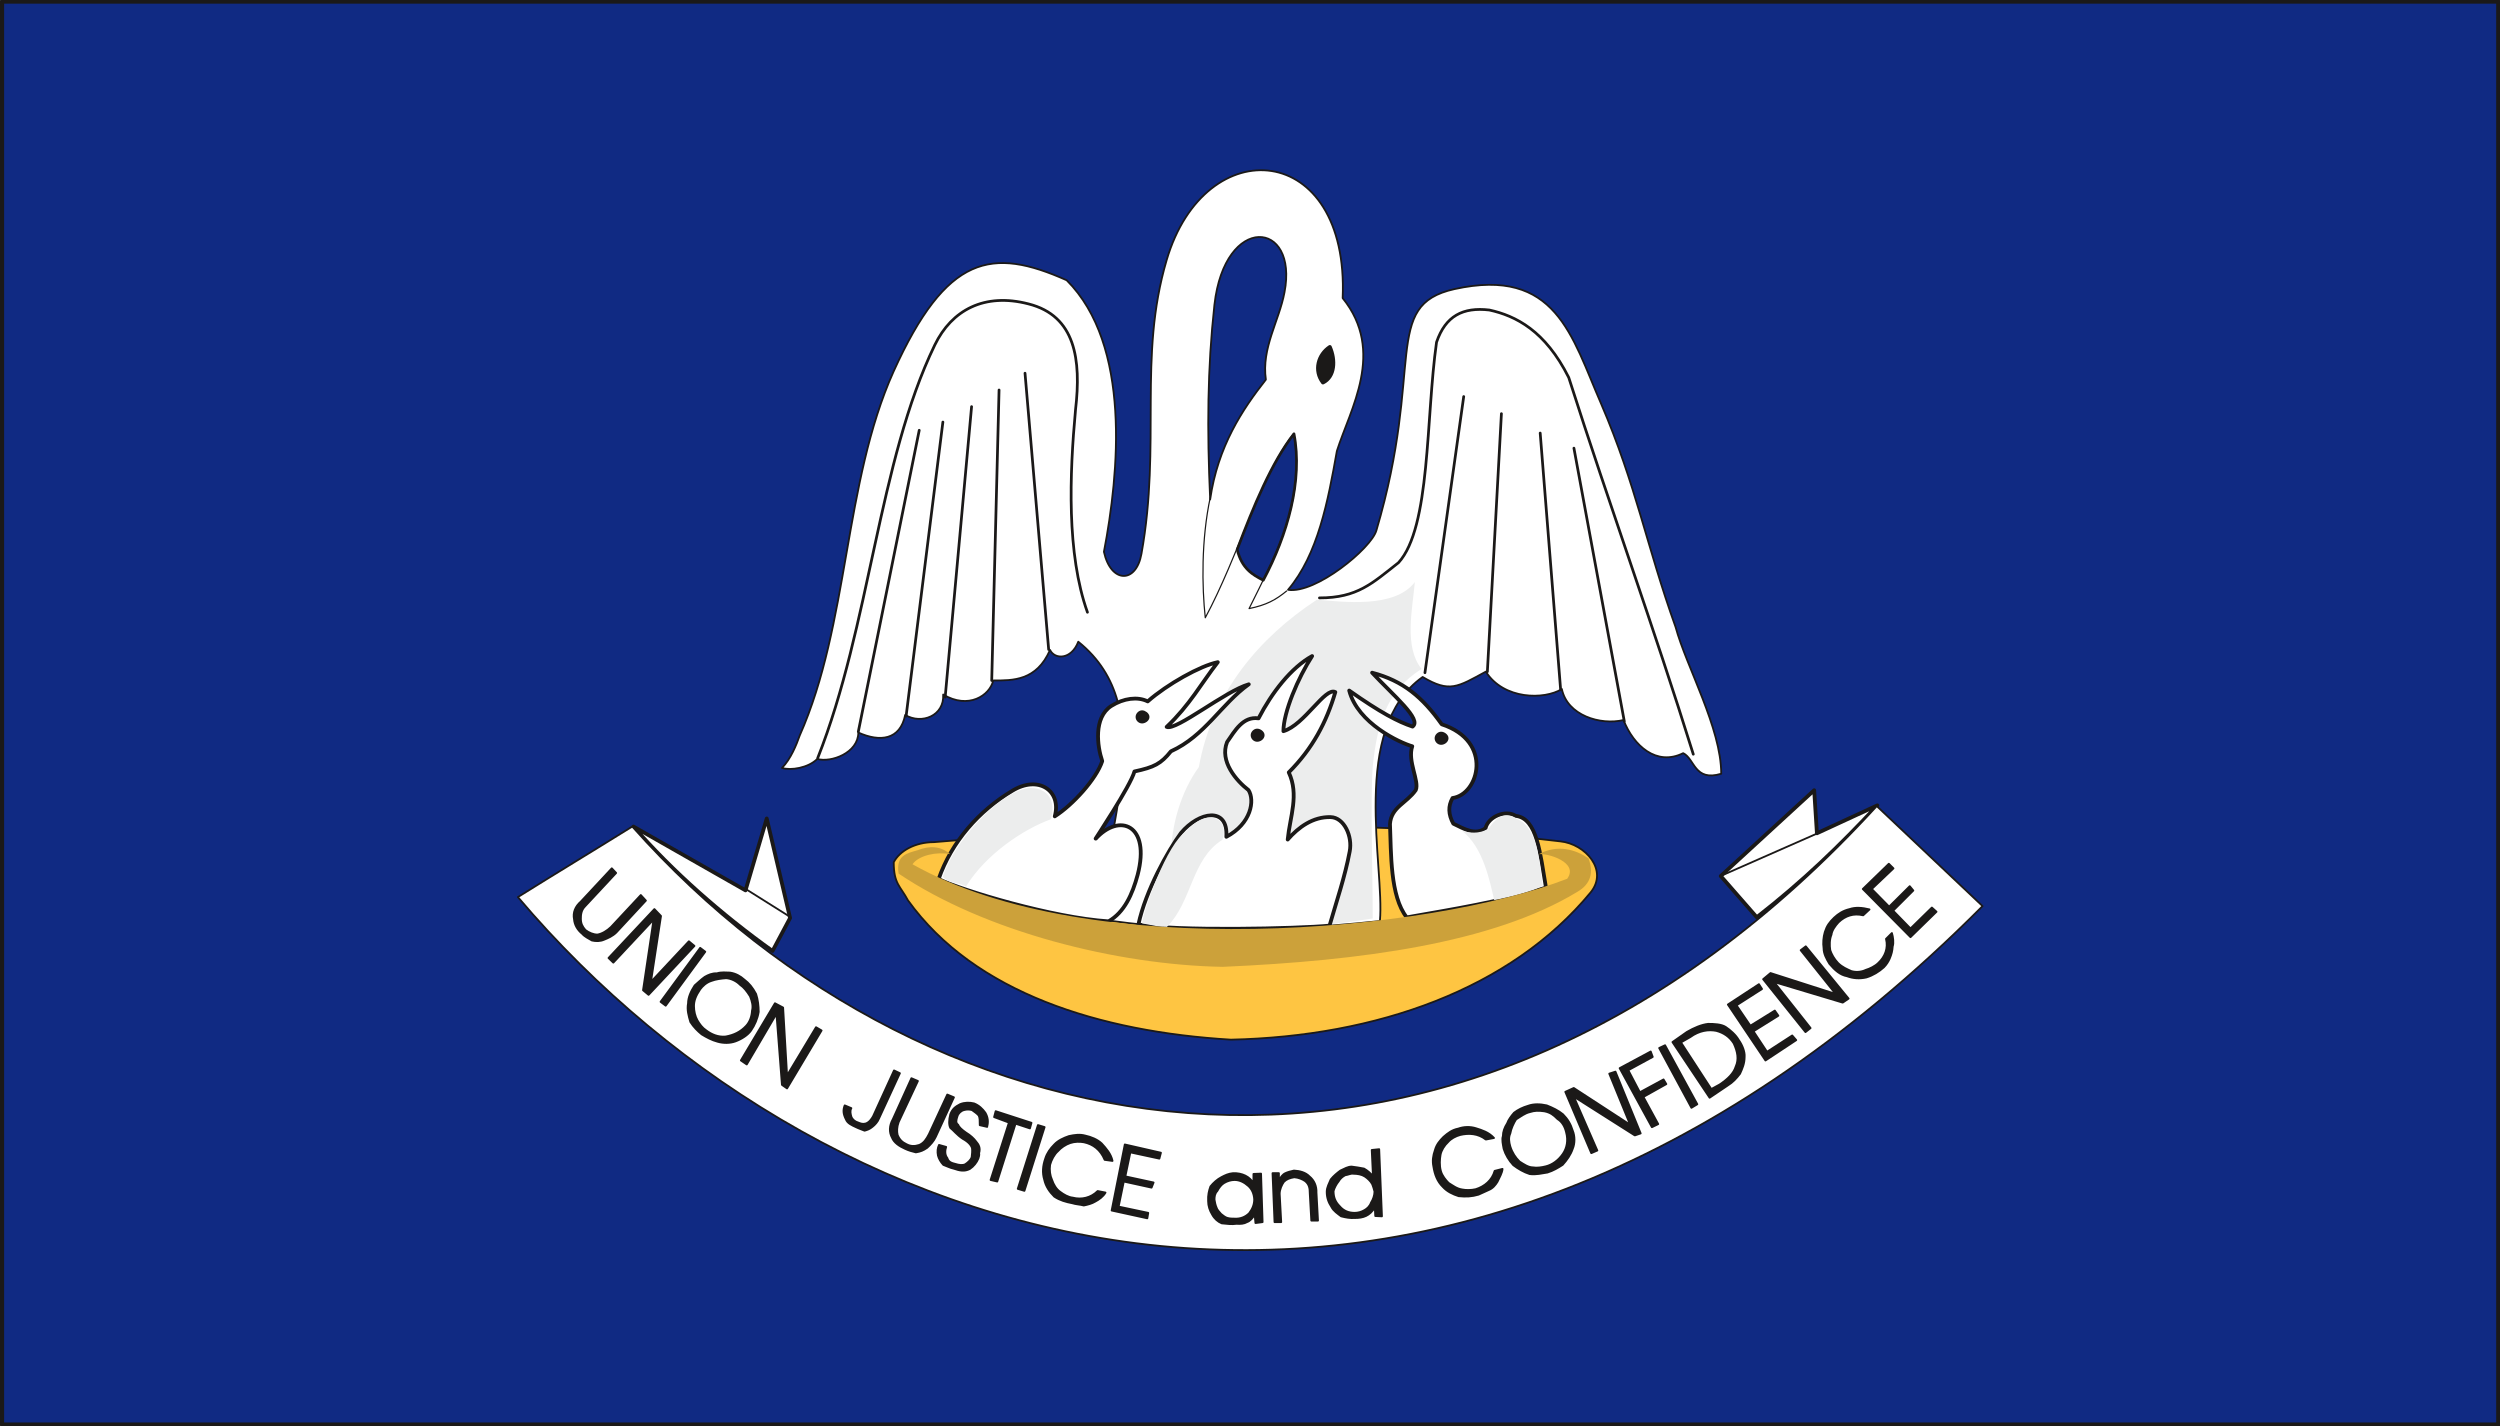 <svg xmlns="http://www.w3.org/2000/svg" xml:space="preserve" width="619.011" height="93.42mm" fill-rule="evenodd" stroke-linejoin="round" stroke-width="28.222" preserveAspectRatio="xMidYMid" version="1.2" viewBox="0 0 16378 9342"><rect x="0" y="0" width="16378" height="9342" fill="#808080" stroke="none"/><defs class="ClipPathGroup"><clipPath id="a" clipPathUnits="userSpaceOnUse"><path d="M0 0h16378v9342H0z"/></clipPath></defs><g class="SlideGroup"><g class="Slide" clip-path="url(#a)"><g class="Page"><g class="com.sun.star.drawing.PolyPolygonShape"><path fill="none" d="M13 10h16355v9324H13z" class="BoundingBox"/><path fill="#102A83" d="M13 10h16354v9323H13V10Zm0 0Z"/></g><g class="com.sun.star.drawing.ClosedBezierShape"><path fill="none" d="M4137 5164h8176v1080H4137z" class="BoundingBox"/><path fill="#FFF" d="M12299 5276c-244 262-488 498-790 733l-236-270 612-562 18 282 396-183Zm0 0Zm-8149 139 734 418 139-471 153 652-115 216c-335-239-658-524-911-815Z"/><path fill="none" stroke="#1B1918" stroke-linecap="round" stroke-width="25" d="M12299 5276c-244 262-488 498-790 733l-236-270 612-562 18 282 396-183Zm-8149 139 734 418 139-471 153 652-115 216c-335-239-658-524-911-815Z"/></g><g fill="none" class="com.sun.star.drawing.LineShape"><path d="M11261 5455h649v293h-649z" class="BoundingBox"/><path stroke="#1B1918" stroke-linecap="round" stroke-width="12" d="m11903 5461-636 280"/></g><g fill="none" class="com.sun.star.drawing.LineShape"><path d="M4884 5821h301v194h-301z" class="BoundingBox"/><path stroke="#1B1918" stroke-linecap="round" stroke-width="12" d="m4890 5827 288 181"/></g><g class="com.sun.star.drawing.ClosedBezierShape"><path fill="none" d="M5849 5405h4621v1413H5849z" class="BoundingBox"/><path fill="#FEC542" d="M6119 5517c-125 0-226 58-264 132 0 142 43 155 93 249 437 608 1260 862 2116 913 954-21 1833-331 2356-964 119-145-33-318-198-335-1324-157-2742-111-4103 5Z"/><path fill="none" stroke="#1B1918" stroke-linecap="round" stroke-width="12" d="M6119 5517c-125 0-226 58-264 132 0 142 43 155 93 249 437 608 1260 862 2116 913 954-21 1833-331 2356-964 119-145-33-318-198-335-1324-157-2742-111-4103 5Z"/></g><g fill="none" class="com.sun.star.drawing.PolyPolygonShape"><path d="M-1-4h16383v9352H-1z" class="BoundingBox"/><path stroke="#1B1918" stroke-linejoin="miter" stroke-width="28" d="M13 10h16354v9323H13V10Z"/></g><g class="com.sun.star.drawing.ClosedBezierShape"><path fill="none" d="M5117 1109h6166v4986H5117z" class="BoundingBox"/><path fill="#FFF" d="M8758 2955c87-275 320-652 38-1002 44-1030-901-1107-1153-249-188 637-35 1202-165 1924-35 198-201 193-246-13 99-516 180-1355-244-1779-489-218-786-170-1134 598-328 731-290 1653-615 2385-20 57-58 153-116 212 58 18 172 0 231-59 91 26 269-40 269-173 142 64 274 49 307-115 109 64 257 5 249-134 165 99 305 7 328-92 129 0 283 3 372-200 30 63 139 66 185-54 554 445 155 1243 155 1820 447 66 988 99 1821 10 33-358-200-1258 280-1599 177 105 228 66 414-35 117 185 384 185 498 114 36 173 252 239 404 203 66 169 216 304 391 217 77 38 72 188 249 135 0-298-228-700-299-961-193-539-257-925-488-1463-193-443-295-898-961-751-478 107-193 507-511 1581-33 117-398 417-579 389 196-231 262-582 320-909Zm0 0Zm-830 317c50-348 213-592 365-785-30-207 87-384 122-572 92-475-391-518-459 81-46 420-49 816-28 1276Z"/><path fill="none" stroke="#1B1918" stroke-linecap="round" stroke-width="12" d="M8758 2955c87-275 320-652 38-1002 44-1030-901-1107-1153-249-188 637-35 1202-165 1924-35 198-201 193-246-13 99-516 180-1355-244-1779-489-218-786-170-1134 598-328 731-290 1653-615 2385-20 57-58 153-116 212 58 18 172 0 231-59 91 26 269-40 269-173 142 64 274 49 307-115 109 64 257 5 249-134 165 99 305 7 328-92 129 0 283 3 372-200 30 63 139 66 185-54 554 445 155 1243 155 1820 447 66 988 99 1821 10 33-358-200-1258 280-1599 177 105 228 66 414-35 117 185 384 185 498 114 36 173 252 239 404 203 66 169 216 304 391 217 77 38 72 188 249 135 0-298-228-700-299-961-193-539-257-925-488-1463-193-443-295-898-961-751-478 107-193 507-511 1581-33 117-398 417-579 389 196-231 262-582 320-909Z"/><path fill="none" stroke="#1B1918" stroke-linecap="round" stroke-width="12" d="M7928 3272c50-348 213-592 365-785-30-207 87-384 122-572 92-475-391-518-459 81-46 420-49 816-28 1276Z"/></g><g class="com.sun.star.drawing.ClosedBezierShape"><path fill="none" d="M8095 2820h409v995h-409z" class="BoundingBox"/><path fill="#102A83" d="M8276 3801c-69-35-141-76-171-201 107-283 227-573 372-758 59 305-43 663-201 959Z"/><path fill="none" stroke="#1B1918" stroke-linejoin="miter" stroke-width="18" d="M8276 3801c-69-35-141-76-171-201 107-283 227-573 372-758 59 305-43 663-201 959Z"/></g><g class="com.sun.star.drawing.ClosedBezierShape"><path fill="none" d="M7671 3813h1643v2276H7671z" class="BoundingBox"/><path fill="#ECEDED" d="M8627 3929c170 13 510 59 642-116-15 175-73 424 44 569-234 148-292 366-320 643-16 219 0 687 0 992-351 58-761 89-1111 58-291-160-261-730-28-1050 86-483 393-847 773-1096Z"/></g><g fill="none" class="com.sun.star.drawing.OpenBezierShape"><path d="M5348 1959h5755v3017H5348z" class="BoundingBox"/><path stroke="#1B1918" stroke-linecap="round" stroke-width="18" d="M8644 3917c249 0 346-96 518-231 211-232 178-943 249-1444 59-173 173-231 346-211 173 38 366 135 520 442 270 846 557 1635 816 2468m-5736 25c342-864 398-1944 767-2706 111-229 325-344 614-269 308 78 346 365 308 693-39 424-59 943 78 1327m-1501 782 399-1974m-86 1873 241-1927m15 1802 173-1903m132 1794 48-1903m325 1700-155-1810m3926 2280-330-1789m-87 1583-134-1682m-346 1563 92-1690m-501 1697 254-1809"/></g><g class="com.sun.star.drawing.ClosedBezierShape"><path fill="none" d="M6136 4285h4006v1814H6136z" class="BoundingBox"/><path fill="#FFF" d="M8989 4407c204 53 331 162 456 338 340 111 244 460 71 483-30 53-28 107 5 168 69 33 142 79 211 30 18-76 132-124 198-81 140 15 160 246 198 470-305 94-602 140-912 195-110-139-102-421-110-612 8-111 110-137 169-222 25-58-56-190-23-287-81-23-357-150-413-365 204 144 321 205 415 236 64-46-123-201-265-353Zm0 0Zm-393-109c-138 76-265 241-351 408-102-15-155 82-206 155-51 127 61 254 140 315 43 67 18 220-145 306 13-201-180-165-297-25-84 114-231 376-279 599 226 46 1056 28 1252 8 46-160 101-320 132-485 20-99-36-224-125-226-116-3-210 66-281 147 15-152 76-292 7-440 155-155 247-328 305-526-66-36-203 216-340 256 0-124 96-350 188-492Zm0 0Zm-618 40c-109 140-183 280-335 424 61 28 386-236 538-279-180 129-287 338-510 439-66 82-109 104-239 132-25 94-261 448-256 443 157-175 363-96 277 234-34 127-87 246-191 305-364-23-956-201-1113-277 86-246 264-447 482-578 173-106 325 0 279 167 117-74 273-245 311-362-33-97-58-285 59-361 81-51 173-63 239-30 127-112 345-234 459-257Z"/><path fill="none" stroke="#1B1918" stroke-linecap="round" stroke-width="25" d="M8989 4407c204 53 331 162 456 338 340 111 244 460 71 483-30 53-28 107 5 168 69 33 142 79 211 30 18-76 132-124 198-81 140 15 160 246 198 470-305 94-602 140-912 195-110-139-102-421-110-612 8-111 110-137 169-222 25-58-56-190-23-287-81-23-357-150-413-365 204 144 321 205 415 236 64-46-123-201-265-353Zm-393-109c-138 76-265 241-351 408-102-15-155 82-206 155-51 127 61 254 140 315 43 67 18 220-145 306 13-201-180-165-297-25-84 114-231 376-279 599 226 46 1056 28 1252 8 46-160 101-320 132-485 20-99-36-224-125-226-116-3-210 66-281 147 15-152 76-292 7-440 155-155 247-328 305-526-66-36-203 216-340 256 0-124 96-350 188-492Zm-618 40c-109 140-183 280-335 424 61 28 386-236 538-279-180 129-287 338-510 439-66 82-109 104-239 132-25 94-261 448-256 443 157-175 363-96 277 234-34 127-87 246-191 305-364-23-956-201-1113-277 86-246 264-447 482-578 173-106 325 0 279 167 117-74 273-245 311-362-33-97-58-285 59-361 81-51 173-63 239-30 127-112 345-234 459-257Z"/></g><g class="com.sun.star.drawing.ClosedBezierShape"><path fill="none" d="M6177 5163h3931v911H6177z" class="BoundingBox"/><path fill="#ECEDED" d="M9749 5431c40-52 89-128 193-64 139 59 145 316 165 435-71 41-229 77-318 95-28-118-71-346-210-453 116 30 160-13 170-13Zm0 0Zm-1741 71c-203 125-198 405-363 570-59 0-69-5-163-23 5-71 163-529 292-605 145-166 282-72 234 58Zm0 0Zm-1123-135c-178 64-427 229-556 440-59-28-117-20-152-63 63-211 345-535 543-578 89-17 211 30 165 201Z"/></g><g class="com.sun.star.drawing.ClosedBezierShape"><path fill="none" d="M5884 5550h4540v785H5884z" class="BoundingBox"/><path fill="#CCA13A" d="M10081 5596c56-8 265 53 186 161-907 350-3130 557-4289-95 41-59 160-84 247-66-61-53-132-58-214-26-71 21-143 33-124 153 566 382 1435 599 2123 611 908-40 1769-155 2323-491 91-53 107-128 74-219-87-61-206-93-326-28Z"/></g><g class="com.sun.star.drawing.ClosedBezierShape"><path fill="none" d="M7439 2260h2052v2621H7439z" class="BoundingBox"/><path fill="#1B1918" d="M8712 2273c38 86 33 195-45 233-61-79-31-183 45-233Zm0 0Zm729 2533c16 0 36 15 36 30 0 18-20 31-36 31-15 0-30-13-30-31 0-15 15-30 30-30Zm0 0Zm-1205-20c16 0 36 15 36 30 0 18-20 31-36 31-15 0-30-13-30-31 0-15 15-30 30-30Zm0 0Zm-754-120c15 0 36 15 36 31 0 17-21 30-36 30s-30-13-30-30c0-16 15-31 30-31Z"/><path fill="none" stroke="#1B1918" stroke-linecap="round" stroke-width="25" d="M8712 2273c38 86 33 195-45 233-61-79-31-183 45-233Zm729 2533c16 0 36 15 36 30 0 18-20 31-36 31-15 0-30-13-30-31 0-15 15-30 30-30Zm-1205-20c16 0 36 15 36 30 0 18-20 31-36 31-15 0-30-13-30-31 0-15 15-30 30-30Zm-754-120c15 0 36 15 36 31 0 17-21 30-36 30s-30-13-30-30c0-16 15-31 30-31Z"/></g><g class="com.sun.star.drawing.OpenBezierShape"><path fill="none" d="M5988 5923h4161v812H5988z" class="BoundingBox"/></g><g fill="none" class="com.sun.star.drawing.OpenBezierShape"><path d="M7877 2832h622v1230h-622z" class="BoundingBox"/><path stroke="#1B1918" stroke-linejoin="miter" stroke-width="8" d="M7929 3257c-60 281-55 585-33 790 214-397 365-936 578-1205 84 448-130 818-291 1145 113-23 174-56 248-117"/></g><g class="com.sun.star.drawing.ClosedBezierShape"><path fill="none" d="M3387 5275h9608v2922H3387z" class="BoundingBox"/><path fill="#FFF" d="M4142 5415c1952 2196 5401 2876 8153-134 231 218 462 436 693 655-3598 3613-7558 2345-9595-59 248-155 500-307 749-462Z"/><path fill="none" stroke="#1B1918" stroke-linecap="round" stroke-width="12" d="M4142 5415c1952 2196 5401 2876 8153-134 231 218 462 436 693 655-3598 3613-7558 2345-9595-59 248-155 500-307 749-462Z"/></g><g class="com.sun.star.drawing.ClosedBezierShape"><path fill="none" d="M3752 5652h8942v2375H3752z" class="BoundingBox"/><path fill="#1B1918" d="m3805 5907 203-218 28 30-204 219c-25 25-27 56-27 81 0 31 10 51 30 74 23 18 53 30 79 30 30-5 63-25 89-50l195-209 33 36-193 208c-25 25-56 38-81 48-25 11-53 11-79 5-20-12-48-25-63-43-31-25-51-58-54-96-9-43 8-84 44-115Zm0 0Zm213 399-31-30 300-320 43 45-66 432 249-266 36 30-300 320-36-30 69-463-264 282Zm0 0Zm343 282-33-25 259-353 33 25-259 353Zm0 0Zm190-132c21-18 41-38 66-56 23-13 49-25 79-23 31-10 61-5 86-5 36 5 69 23 94 46 31 23 54 51 77 94 12 36 17 79 17 117-7 43-25 86-50 122-21 30-61 56-102 71-36 13-79 13-117 2-38-10-71-28-104-48-28-23-53-48-74-81-12-41-23-79-15-122 0-38 18-79 43-117Zm0 0Zm36 25c-28 41-41 74-41 110 0 33 8 68 23 94 15 25 31 48 58 66 33 25 77 45 127 40 54-10 97-30 135-71 23-25 36-61 38-99 8-30 0-61-13-94-22-35-40-58-66-76-22-23-58-41-91-43-30 2-69 7-97 18-33 10-58 35-73 55Zm0 0Zm305 492-38-26 223-374 53 28 26 445 190-316 36 21-226 379-33-23-36-466-195 332Zm0 0Zm828 340 137-300 38 18-137 297c-8 21-26 41-43 54-18 15-33 20-51 25-23-10-36-13-56-23-28-13-56-25-66-51-18-35-20-61-8-91l43 18c-10 17-5 38 0 56 8 20 26 33 44 38 17 7 30 12 50 7 23-7 39-30 49-48Zm0 0Zm129 20 122-269 42 18-126 269c-12 33-12 61-7 84 12 30 30 48 58 61 28 15 54 15 85 5 30-13 46-38 63-71l120-259 43 18-119 259c-13 28-33 50-56 71-26 18-43 25-74 30-21-5-47-12-70-23-38-17-73-40-86-73-20-36-18-79 5-120Zm0 0Zm349 181c-7 20-10 51 8 73 7 26 30 33 51 38 25 8 48 11 66 3 20-13 38-30 43-48 2-15 5-43 2-59-5-17-22-40-61-61-38-25-61-56-81-71-10-20-10-51 0-89 13-35 33-50 64-66 30-12 61-12 91-5 33 13 56 36 74 61 18 31 20 61 12 89v3l-48-11c0-30 0-48-7-63-11-13-26-23-44-36-17-5-35-5-53 0-20 5-38 23-43 41-8 25-13 43 5 56 5 15 25 33 51 51 30 18 53 40 66 58 18 20 30 43 20 76 3 13-2 26-5 36-10 25-30 51-56 68-35 18-66 11-104-2-25-5-48-18-69-25-17-18-30-41-35-61-5-26-3-49 7-69l46 13Zm0 0Zm292 216 120-376-97-36 10-38 234 76-10 36-94-31-120 379-43-10Zm0 0Zm221 71-43-13 132-417 43 13-132 417Zm0 0Zm137-211c11-36 33-66 59-92 25-27 61-43 96-55 38-8 71-13 107-3 38 8 79 25 107 51 30 33 61 68 71 114l-51-7c-28-67-76-102-135-115-28-5-61-5-91 5s-61 31-81 54c-23 20-43 58-51 89-5 35 0 71 13 99 10 30 28 61 53 78 23 18 56 36 81 38 61 16 122 0 165-43l51 10c-15 26-43 46-68 59-21 13-49 20-74 25-26-7-51-7-76-15-41-8-79-18-117-43-31-31-56-66-66-112-13-43-10-89 7-137Zm0 0Zm435 340 86-432 236 54-10 38-190-41-33 158 185 40-13 33-182-40-34 165 194 41-6 35-233-51Zm0 0Zm632-61c-2-40 5-68 15-96 18-23 46-48 72-61 25-13 45-23 76-26 61-2 109 23 134 66v-61l49-2 10 317-46 6-5-56c-13 23-30 43-51 50-18 11-43 13-68 11-31 5-66 0-97-3-25-10-48-30-63-58-16-26-26-56-26-87Zm0 0Zm41-10c2 15 7 38 13 51 5 18 20 30 30 43 10 8 28 23 41 26 17 5 33 5 50 5 36 2 69-11 94-36 21-28 33-56 33-91-2-36-15-66-38-87-28-25-58-40-91-40-23 0-48 7-69 20-17 10-33 30-45 53-16 16-18 38-18 56Zm0 0Zm394 147-13-320h41v49c12-23 25-41 43-49 15-7 33-12 56-17 38 2 76 12 101 38 31 25 48 63 46 106l10 183h-43l-10-177c0-36-5-61-31-82-18-12-43-23-71-25-30 5-51 13-68 30-13 18-28 49-28 79l10 185h-43Zm0 0Zm342-198c0-30 16-56 26-81 18-23 43-43 63-58 28-13 49-26 74-26 25 3 56 8 81 13 23 13 43 30 59 51l-8-173 48-5 18 439-43-2-3-56c-35 56-76 69-132 69-30 2-58-3-89-11-22-17-50-35-63-61-20-30-31-61-31-99Zm0 0Zm44-5c0 38 10 69 40 99 26 31 59 44 99 44 21 0 44-6 64-18 18-10 35-26 43-49 13-20 23-48 23-73-5-18-8-31-15-48-11-21-31-39-49-51-20-13-48-18-76-18-15-3-35 8-53 10-18 10-33 23-43 41-13 15-28 43-33 63Zm0 0Zm655-160c-8-38-3-73 10-109 10-36 31-61 56-86 30-26 56-46 97-54 33-12 76-15 116-2 38 12 82 25 117 63l-53 10c-51-40-112-43-168-30-30 8-61 25-79 46-25 23-45 56-50 84-5 27-8 71 2 106 8 31 33 61 51 79 25 15 53 38 89 43 25 5 58 5 89-2 58-18 107-59 124-120l51-13c-2 26-20 56-33 84-13 21-30 43-58 54-18 7-41 20-66 30-44 13-82 15-130 10-38-12-76-30-104-61-36-35-53-81-61-132Zm0 0Zm460-117c-5-28-13-61-5-83 0-28 10-56 28-84 7-21 25-46 45-69 26-20 56-35 94-46 33-12 76-12 120-2 38 15 76 33 106 58 31 31 51 64 64 107 15 36 15 84 0 119-13 39-38 74-66 105-31 20-61 38-99 50-36 5-74 16-117 10-38-12-74-33-107-58-28-30-51-68-63-107Zm0 0Zm43-15c13 41 35 74 61 99 28 18 58 38 86 38 28 5 59 0 87-7 40-10 81-38 111-82 26-38 36-88 21-142-8-35-26-68-56-86-26-26-46-43-87-51-38-5-63-5-94 5-35 8-63 31-91 48-15 23-33 61-38 92-13 28-8 58 0 86Zm0 0Zm570 26-39 17-170-401 55-25 370 241-137-335 40-13 165 404-38 13-400-254 154 353Zm0 0Zm358-153-211-386 203-109 13 35-160 87 76 145 155-84 18 30-150 84 97 178-41 20Zm0 0Zm297-150-38 23-211-391 38-18 211 386Zm0 0Zm81-43-243-364 94-66c48-28 96-48 139-53 41 0 87 2 115 20 30 20 66 51 86 86 23 32 41 77 38 110 0 44-15 77-30 110-23 30-46 56-82 78l-117 79Zm0 0Zm-188-362 199 306 55-30c54-36 92-74 105-117 22-48 12-99-13-153-28-44-66-69-114-82-51-10-112-2-171 41l-61 35Zm0 0Zm554 118-246-366 203-133 20 31-167 107 91 134 160-99 23 33-163 102 89 135 165-107 26 30-201 133Zm0 0Zm295-212-33 26-277-346 48-40 427 137-229-287 33-25 280 342-38 26-450-135 239 302Zm0 0Zm124-421c-20-33-38-66-38-102-5-33-2-73 8-106 13-41 30-64 61-94 28-26 58-46 101-56 38-13 82-10 130 2l-41 38c-63-15-117 3-162 46-21 23-43 53-46 81-13 31-13 71-8 102 8 25 26 58 51 84 28 28 59 40 87 53 27 8 63 8 96-8 25-7 61-25 81-45 44-41 66-97 51-158l38-38c8 26 13 64 5 87-2 30-7 50-20 81-8 18-20 38-38 56-31 28-71 53-114 66-44 10-87 7-127-8-44-8-79-38-115-81Zm0 0Zm531-175-312-315 170-165 30 30-142 135 114 116 135-134 23 28-132 132 114 117 140-137 30 27-170 166Z"/><path fill="none" stroke="#1B1918" stroke-linecap="round" stroke-width="13" d="m3805 5907 203-218 28 30-204 219c-25 25-27 56-27 81 0 31 10 51 30 74 23 18 53 30 79 30 30-5 63-25 89-50l195-209 33 36-193 208c-25 25-56 38-81 48-25 11-53 11-79 5-20-12-48-25-63-43-31-25-51-58-54-96-9-43 8-84 44-115Zm213 399-31-30 300-320 43 45-66 432 249-266 36 30-300 320-36-30 69-463-264 282Zm343 282-33-25 259-353 33 25-259 353Zm190-132c21-18 41-38 66-56 23-13 49-25 79-23 31-10 61-5 86-5 36 5 69 23 94 46 31 23 54 51 77 94 12 36 17 79 17 117-7 43-25 86-50 122-21 30-61 56-102 71-36 13-79 13-117 2-38-10-71-28-104-48-28-23-53-48-74-81-12-41-23-79-15-122 0-38 18-79 43-117Z"/><path fill="none" stroke="#1B1918" stroke-linecap="round" stroke-width="13" d="M4587 6481c-28 41-41 74-41 110 0 33 8 68 23 94 15 25 31 48 58 66 33 25 77 45 127 40 54-10 97-30 135-71 23-25 36-61 38-99 8-30 0-61-13-94-22-35-40-58-66-76-22-23-58-41-91-43-30 2-69 7-97 18-33 10-58 35-73 55Zm305 492-38-26 223-374 53 28 26 445 190-316 36 21-226 379-33-23-36-466-195 332Zm828 340 137-300 38 18-137 297c-8 21-26 41-43 54-18 15-33 20-51 25-23-10-36-13-56-23-28-13-56-25-66-51-18-35-20-61-8-91l43 18c-10 17-5 38 0 56 8 20 26 33 44 38 17 7 30 12 50 7 23-7 39-30 49-48Zm129 20 122-269 42 18-126 269c-12 33-12 61-7 84 12 30 30 48 58 61 28 15 54 15 85 5 30-13 46-38 63-71l120-259 43 18-119 259c-13 28-33 50-56 71-26 18-43 25-74 30-21-5-47-12-70-23-38-17-73-40-86-73-20-36-18-79 5-120Zm349 181c-7 20-10 51 8 73 7 26 30 33 51 38 25 8 48 11 66 3 20-13 38-30 43-48 2-15 5-43 2-59-5-17-22-40-61-61-38-25-61-56-81-71-10-20-10-51 0-89 13-35 33-50 64-66 30-12 61-12 91-5 33 13 56 36 74 61 18 31 20 61 12 89v3l-48-11c0-30 0-48-7-63-11-13-26-23-44-36-17-5-35-5-53 0-20 5-38 23-43 41-8 25-13 43 5 56 5 15 25 33 51 51 30 18 53 40 66 58 18 20 30 43 20 76 3 13-2 26-5 36-10 25-30 51-56 68-35 18-66 11-104-2-25-5-48-18-69-25-17-18-30-41-35-61-5-26-3-49 7-69l46 13Zm292 216 120-376-97-36 10-38 234 76-10 36-94-31-120 379-43-10Zm221 71-43-13 132-417 43 13-132 417Zm137-211c11-36 33-66 59-92 25-27 61-43 96-55 38-8 71-13 107-3 38 8 79 25 107 51 30 33 61 68 71 114l-51-7c-28-67-76-102-135-115-28-5-61-5-91 5s-61 31-81 54c-23 20-43 58-51 89-5 35 0 71 13 99 10 30 28 61 53 78 23 18 56 36 81 38 61 16 122 0 165-43l51 10c-15 26-43 46-68 59-21 13-49 20-74 25-26-7-51-7-76-15-41-8-79-18-117-43-31-31-56-66-66-112-13-43-10-89 7-137Zm435 340 86-432 236 54-10 38-190-41-33 158 185 40-13 33-182-40-34 165 194 41-6 35-233-51Zm632-61c-2-40 5-68 15-96 18-23 46-48 72-61 25-13 45-23 76-26 61-2 109 23 134 66v-61l49-2 10 317-46 6-5-56c-13 23-30 43-51 50-18 11-43 13-68 11-31 5-66 0-97-3-25-10-48-30-63-58-16-26-26-56-26-87Z"/><path fill="none" stroke="#1B1918" stroke-linecap="round" stroke-width="13" d="M7956 7859c2 15 7 38 13 51 5 18 20 30 30 43 10 8 28 23 41 26 17 5 33 5 50 5 36 2 69-11 94-36 21-28 33-56 33-91-2-36-15-66-38-87-28-25-58-40-91-40-23 0-48 7-69 20-17 10-33 30-45 53-16 16-18 38-18 56Zm394 147-13-320h41v49c12-23 25-41 43-49 15-7 33-12 56-17 38 2 76 12 101 38 31 25 48 63 46 106l10 183h-43l-10-177c0-36-5-61-31-82-18-12-43-23-71-25-30 5-51 13-68 30-13 18-28 49-28 79l10 185h-43Zm342-198c0-30 16-56 26-81 18-23 43-43 63-58 28-13 49-26 74-26 25 3 56 8 81 13 23 13 43 30 59 51l-8-173 48-5 18 439-43-2-3-56c-35 56-76 69-132 69-30 2-58-3-89-11-22-17-50-35-63-61-20-30-31-61-31-99Z"/><path fill="none" stroke="#1B1918" stroke-linecap="round" stroke-width="13" d="M8736 7803c0 38 10 69 40 99 26 31 59 44 99 44 21 0 44-6 64-18 18-10 35-26 43-49 13-20 23-48 23-73-5-18-8-31-15-48-11-21-31-39-49-51-20-13-48-18-76-18-15-3-35 8-53 10-18 10-33 23-43 41-13 15-28 43-33 63Zm655-160c-8-38-3-73 10-109 10-36 31-61 56-86 30-26 56-46 97-54 33-12 76-15 116-2 38 12 82 25 117 63l-53 10c-51-40-112-43-168-30-30 8-61 25-79 46-25 23-45 56-50 84-5 27-8 71 2 106 8 31 33 61 51 79 25 15 53 38 89 43 25 5 58 5 89-2 58-18 107-59 124-120l51-13c-2 26-20 56-33 84-13 21-30 43-58 54-18 7-41 20-66 30-44 13-82 15-130 10-38-12-76-30-104-61-36-35-53-81-61-132Zm460-117c-5-28-13-61-5-83 0-28 10-56 28-84 7-21 25-46 45-69 26-20 56-35 94-46 33-12 76-12 120-2 38 15 76 33 106 58 31 31 51 64 64 107 15 36 15 84 0 119-13 39-38 74-66 105-31 20-61 38-99 50-36 5-74 16-117 10-38-12-74-33-107-58-28-30-51-68-63-107Z"/><path fill="none" stroke="#1B1918" stroke-linecap="round" stroke-width="13" d="M9894 7511c13 41 35 74 61 99 28 18 58 38 86 38 28 5 59 0 87-7 40-10 81-38 111-82 26-38 36-88 21-142-8-35-26-68-56-86-26-26-46-43-87-51-38-5-63-5-94 5-35 8-63 31-91 48-15 23-33 61-38 92-13 28-8 58 0 86Zm570 26-39 17-170-401 55-25 370 241-137-335 40-13 165 404-38 13-400-254 154 353Zm358-153-211-386 203-109 13 35-160 87 76 145 155-84 18 30-150 84 97 178-41 20Zm297-150-38 23-211-391 38-18 211 386Zm81-43-243-364 94-66c48-28 96-48 139-53 41 0 87 2 115 20 30 20 66 51 86 86 23 32 41 77 38 110 0 44-15 77-30 110-23 30-46 56-82 78l-117 79Z"/><path fill="none" stroke="#1B1918" stroke-linecap="round" stroke-width="13" d="m11012 6829 199 306 55-30c54-36 92-74 105-117 22-48 12-99-13-153-28-44-66-69-114-82-51-10-112-2-171 41l-61 35Zm554 118-246-366 203-133 20 31-167 107 91 134 160-99 23 33-163 102 89 135 165-107 26 30-201 133Zm295-212-33 26-277-346 48-40 427 137-229-287 33-25 280 342-38 26-450-135 239 302Zm124-421c-20-33-38-66-38-102-5-33-2-73 8-106 13-41 30-64 61-94 28-26 58-46 101-56 38-13 82-10 130 2l-41 38c-63-15-117 3-162 46-21 23-43 53-46 81-13 31-13 71-8 102 8 25 26 58 51 84 28 28 59 40 87 53 27 8 63 8 96-8 25-7 61-25 81-45 44-41 66-97 51-158l38-38c8 26 13 64 5 87-2 30-7 50-20 81-8 18-20 38-38 56-31 28-71 53-114 66-44 10-87 7-127-8-44-8-79-38-115-81Zm531-175-312-315 170-165 30 30-142 135 114 116 135-134 23 28-132 132 114 117 140-137 30 27-170 166Z"/></g></g></g></g></svg>
